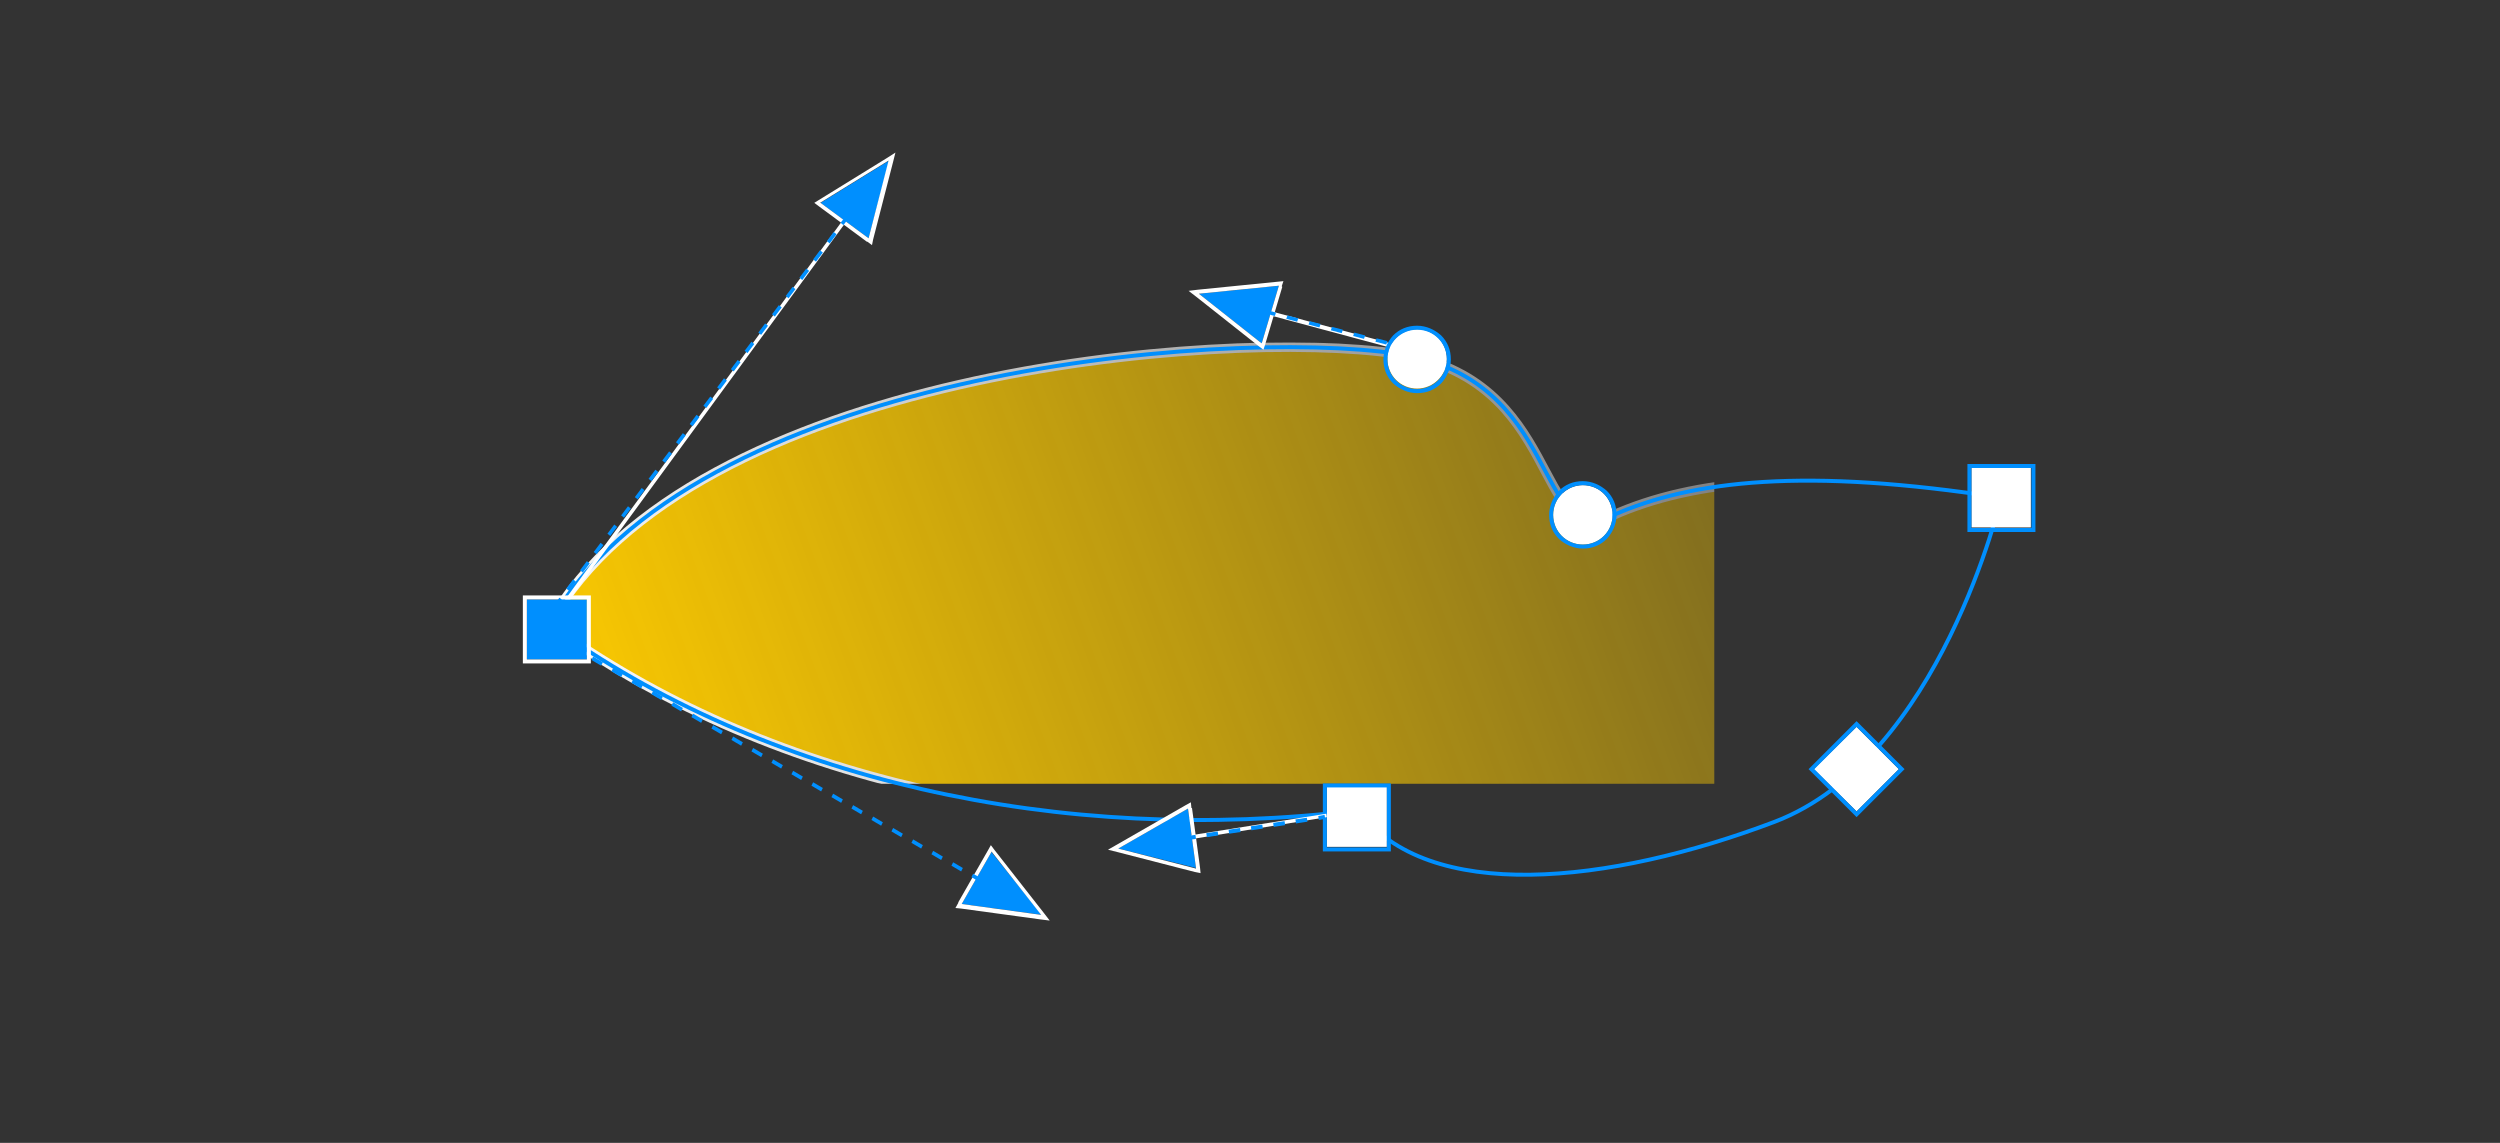 <?xml version="1.0" encoding="UTF-8"?>
<!DOCTYPE svg PUBLIC "-//W3C//DTD SVG 1.1//EN" "http://www.w3.org/Graphics/SVG/1.1/DTD/svg11.dtd">
<!-- Creator: CorelDRAW 2017 -->
<svg xmlns="http://www.w3.org/2000/svg" xml:space="preserve" width="4.375in" height="2in" version="1.1" style="shape-rendering:geometricPrecision; text-rendering:geometricPrecision; image-rendering:optimizeQuality; fill-rule:evenodd; clip-rule:evenodd"
viewBox="0 0 4375 2000"
 xmlns:xlink="http://www.w3.org/1999/xlink">
 <rect x="0" y="0" width="4375" height="2000" fill="#333333" stroke="none"/>
 <defs>
  <style type="text/css">
   <![CDATA[
    .str0 {stroke:white;stroke-width:16.665}
    .str1 {stroke:#008FFE;stroke-width:6.945}
    .fil1 {fill:none}
    .fil3 {fill:#008FFE}
    .fil6 {fill:#008FFE}
    .fil0 {fill:#FFCC00}
    .fil4 {fill:white}
    .fil8 {fill:white}
    .fil7 {fill:white}
    .fil5 {fill:#008FFE;fill-rule:nonzero}
    .fil9 {fill:white;fill-rule:nonzero}
    .fil2 {fill:white;fill-rule:nonzero}
   ]]>
  </style>
    <mask id="id0">
  <linearGradient id="id1" gradientUnits="userSpaceOnUse" x1="1067" y1="1635" x2="4248" y2="452">
   <stop offset="0" style="stop-opacity:1; stop-color:white"/>
   <stop offset="1" style="stop-opacity:0; stop-color:white"/>
  </linearGradient>
     <rect style="fill:url(#id1)" x="953" y="599" width="2557" height="941"/>
    </mask>
 </defs>
 <g id="Layer_x0020_1">
  <g id="_1670664738064">
   <path class="fil0 str0" style="mask:url(#id0)" d="M3502 871c-341,-53 -540,-31 -680,31 -140,61 -84,-240 -377,-283 -313,-46 -1236,33 -1484,473 374,272 893,390 1416,326 121,164 439,130 729,20 290,-111 396,-567 396,-567z"/>
   <path class="fil1 str1" d="M3502 871c-341,-53 -540,-31 -680,31 -140,61 -84,-240 -377,-283 -313,-46 -1236,33 -1484,473 374,272 893,390 1416,326 121,164 439,130 729,20 290,-111 396,-567 396,-567z"/>
   <g>
    <polygon class="fil2" points="959,1090 1530,310 1535,314 964,1094 "/>
   </g>
   <g id="_1670664742384">
    <g>
     <polygon class="fil3" points="1735,1491 1683,1582 1823,1601 "/>
     <path id="1" class="fil4" d="M1735 1491l-52 91 139 19 -87 -111zm-58 88l52 -91 5 -9 6 8 87 111 10 13 -16 -2 -139 -19 -10 -1 5 -9z"/>
    </g>
    <g>
     <path class="fil5" d="M1770 1575l3 -6 17 10 -3 6 -17 -10zm-35 -20l3 -6 17 10 -3 6 -17 -10zm-35 -20l3 -6 17 10 -3 6 -17 -10zm-35 -20l3 -6 17 10 -3 6 -17 -10zm-35 -20l3 -6 17 10 -3 6 -17 -10zm-35 -20l3 -6 17 10 -3 6 -17 -10zm-35 -20l3 -6 17 10 -3 6 -17 -10zm-35 -20l3 -6 17 10 -3 6 -17 -10zm-35 -20l3 -6 17 10 -3 6 -17 -10zm-35 -20l3 -6 17 10 -3 6 -17 -10zm-35 -20l3 -6 17 10 -3 6 -17 -10zm-35 -20l3 -6 17 10 -3 6 -17 -10zm-35 -20l3 -6 17 10 -3 6 -17 -10zm-35 -20l3 -6 17 10 -3 6 -17 -10zm-35 -20l3 -6 17 10 -3 6 -17 -10zm-35 -20l3 -6 17 10 -3 6 -17 -10zm-35 -20l3 -6 17 10 -3 6 -17 -10zm-35 -20l3 -6 17 10 -3 6 -17 -10zm-35 -20l3 -6 17 10 -3 6 -17 -10zm-35 -20l3 -6 17 10 -3 6 -17 -10zm-35 -20l3 -6 17 10 -3 6 -17 -10zm-35 -20l3 -6 17 10 -3 6 -17 -10zm-35 -20l3 -6 17 10 -3 6 -17 -10zm-35 -20l3 -6 17 10 -3 6 -17 -10zm-20 -19l6 3 -3 6 -6 -3 3 -6z"/>
    </g>
   </g>
   <g>
    <polygon class="fil6" points="922,1049 1027,1049 1027,1154 922,1154 "/>
    <path id="1" class="fil7" d="M922 1042l105 0 7 0 0 7 0 105 0 7 -7 0 -105 0 -7 0 0 -7 0 -105 0 -7 7 0zm0 7l105 0 0 105 -105 0 0 -105z"/>
   </g>
   <g>
    <polygon class="fil4" points="3174,1346 3249,1272 3323,1346 3249,1420 "/>
    <path id="1" class="fil3" d="M3170 1341l74 -74 5 -5 5 5 74 74 5 5 -5 5 -74 74 -5 5 -5 -5 -74 -74 -5 -5 5 -5zm5 5l74 -74 74 74 -74 74 -74 -74z"/>
   </g>
   <g>
    <polygon class="fil8" points="2322,1377 2427,1377 2427,1482 2322,1482 "/>
    <path id="1" class="fil6" d="M2322 1371l105 0 7 0 0 7 0 105 0 7 -7 0 -105 0 -7 0 0 -7 0 -105 0 -7 7 0zm0 7l105 0 0 105 -105 0 0 -105z"/>
   </g>
   <g>
    <polygon class="fil8" points="3450,818 3554,818 3554,923 3450,923 "/>
    <path id="1" class="fil6" d="M3450 812l105 0 7 0 0 7 0 105 0 7 -7 0 -105 0 -7 0 0 -7 0 -105 0 -7 7 0zm0 7l105 0 0 105 -105 0 0 -105z"/>
   </g>
   <g>
    <path class="fil4" d="M2770 849c29,0 52,23 52,52 0,29 -23,52 -52,52 -29,0 -52,-23 -52,-52 0,-29 24,-52 52,-52z"/>
    <path id="1" class="fil3" d="M2770 842c16,0 31,7 42,17 11,11 17,25 17,42 0,16 -7,31 -17,42l0 0c-11,11 -25,17 -42,17 -16,0 -31,-7 -42,-17l0 0c-11,-11 -17,-25 -17,-42 0,-16 7,-31 17,-42l0 0c11,-11 25,-17 42,-17zm0 7c29,0 52,23 52,52 0,29 -23,52 -52,52 -29,0 -52,-23 -52,-52 0,-29 24,-52 52,-52z"/>
   </g>
   <g>
    <g>
     <polygon class="fil3" points="1436,355 1520,417 1556,281 "/>
     <path id="1" class="fil4" d="M1436 355l84 62 35 -136 -120 74zm81 68l-84 -62 -8 -6 8 -5 120 -74 14 -9 -4 16 -35 136 -2 10 -8 -6z"/>
    </g>
    <g>
     <path class="fil5" d="M1524 330l-5 -4 12 -16 5 4 -12 16zm-24 32l-5 -4 12 -16 5 4 -12 16zm-24 32l-5 -4 12 -16 5 4 -12 16zm-24 32l-5 -4 12 -16 5 4 -12 16zm-24 32l-5 -4 12 -16 5 4 -12 16zm-24 32l-5 -4 12 -16 5 4 -12 16zm-24 32l-5 -4 12 -16 5 4 -12 16zm-24 32l-5 -4 12 -16 5 4 -12 16zm-24 32l-5 -4 12 -16 5 4 -12 16zm-24 32l-5 -4 12 -16 5 4 -12 16zm-24 32l-5 -4 12 -16 5 4 -12 16zm-24 32l-5 -4 12 -16 5 4 -12 16zm-24 32l-5 -4 12 -16 5 4 -12 16zm-24 32l-5 -4 12 -16 5 4 -12 16zm-24 32l-5 -4 12 -16 5 4 -12 16zm-24 32l-5 -4 12 -16 5 4 -12 16zm-24 32l-5 -4 12 -16 5 4 -12 16zm-24 32l-5 -4 12 -16 5 4 -12 16zm-24 32l-5 -4 12 -16 5 4 -12 16zm-24 32l-5 -4 12 -16 5 4 -12 16zm-24 32l-5 -4 12 -16 5 4 -12 16zm-24 32l-5 -4 12 -16 5 4 -12 16zm-24 32l-5 -4 12 -16 5 4 -12 16zm-24 32l-5 -4 12 -16 5 4 -12 16zm-21 18l4 -5 5 4 -4 5 -5 -4z"/>
    </g>
   </g>
   <g>
    <g>
     <polygon class="fil9" points="2322,1430 1995,1483 1994,1476 2321,1424 "/>
    </g>
    <g>
     <g>
      <polygon class="fil3" points="2093,1519 2079,1415 1957,1485 "/>
      <path id="1" class="fil4" d="M2093 1519l-14 -104 -122 70 136 35zm-7 -105l14 104 1 10 -10 -2 -136 -35 -16 -4 14 -8 122 -70 9 -5 1 10z"/>
     </g>
     <g>
      <path class="fil5" d="M2014 1473l1 7 -20 3 -1 -7 20 -3zm39 -6l1 7 -20 3 -1 -7 20 -3zm39 -6l1 7 -20 3 -1 -7 20 -3zm39 -6l1 7 -20 3 -1 -7 20 -3zm39 -6l1 7 -20 3 -1 -7 20 -3zm39 -6l1 7 -20 3 -1 -7 20 -3zm39 -6l1 7 -20 3 -1 -7 20 -3zm39 -6l1 7 -20 3 -1 -7 20 -3zm32 2l-11 2 -1 -7 11 -2 1 7z"/>
     </g>
    </g>
   </g>
   <g>
    <g>
     <polygon class="fil9" points="2454,614 2134,528 2136,521 2456,607 "/>
    </g>
    <g>
     <g>
      <polygon class="fil3" points="2208,601 2238,500 2098,514 "/>
      <path id="1" class="fil4" d="M2208 601l30 -101 -140 14 110 87zm36 -99l-30 101 -3 9 -8 -6 -110 -87 -13 -10 16 -2 140 -14 10 -1 -3 9z"/>
     </g>
     <g>
      <path class="fil5" d="M2155 527l-2 6 -19 -5 2 -6 19 5zm39 10l-2 6 -19 -5 2 -6 19 5zm39 10l-2 6 -19 -5 2 -6 19 5zm39 10l-2 6 -19 -5 2 -6 19 5zm39 10l-2 6 -19 -5 2 -6 19 5zm39 10l-2 6 -19 -5 2 -6 19 5zm39 10l-2 6 -19 -5 2 -6 19 5zm39 10l-2 6 -19 -5 2 -6 19 5zm28 15l-11 -3 2 -6 11 3 -2 6z"/>
     </g>
    </g>
   </g>
   <g>
    <path class="fil4" d="M2480 576c29,0 52,23 52,52 0,29 -24,52 -52,52 -29,0 -52,-23 -52,-52 0,-29 23,-52 52,-52z"/>
    <path id="1" class="fil3" d="M2480 570c16,0 31,7 42,17l0 0c11,11 17,25 17,42 0,16 -7,31 -17,42l0 0c-11,11 -25,17 -42,17 -16,0 -31,-7 -42,-17l0 0c-11,-11 -17,-25 -17,-42 0,-16 7,-31 17,-42l0 0c11,-11 25,-17 42,-17zm0 7c29,0 52,23 52,52 0,29 -24,52 -52,52 -29,0 -52,-23 -52,-52 0,-29 23,-52 52,-52z"/>
   </g>
  </g>
 </g>
</svg>
